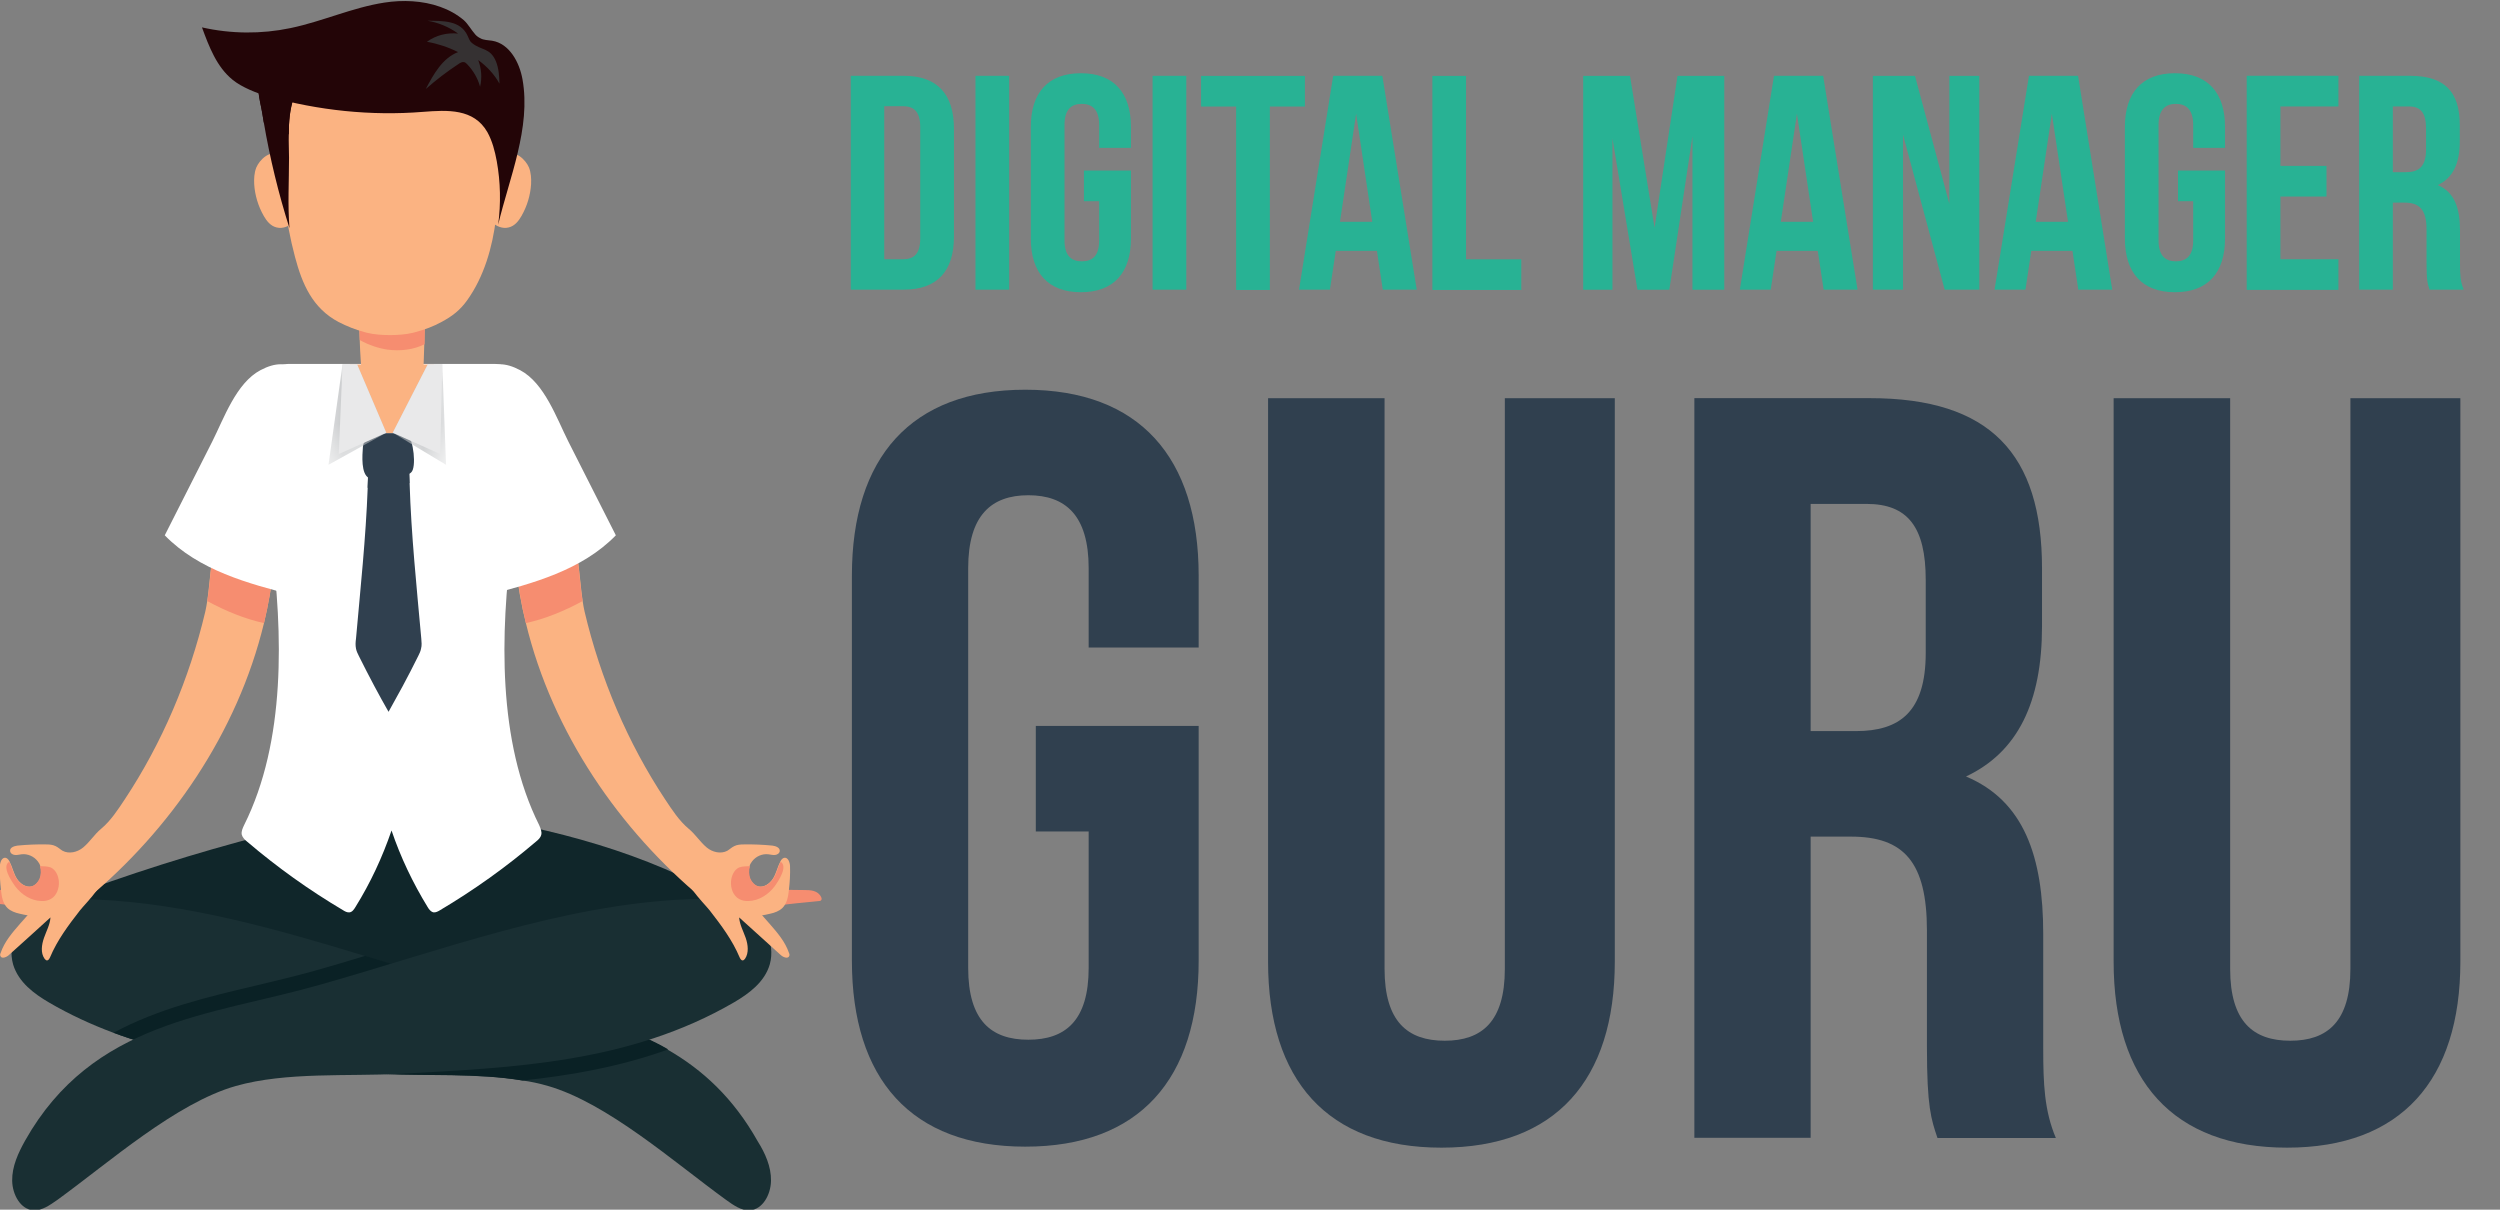 <svg xmlns="http://www.w3.org/2000/svg" width="62" height="30" viewBox="0 0 62 30" fill="none">
  <rect x="0" y="0" width="62" height="30" fill="#808080" stroke="none"/>
  <g clip-path="url(#clip0_1085_582)">
    <path d="M25.688 18.003H29.727V23.823C29.727 26.76 28.259 28.437 25.427 28.437C22.595 28.437 21.127 26.76 21.127 23.823V14.278C21.127 11.342 22.595 9.665 25.427 9.665C28.259 9.665 29.727 11.342 29.727 14.278V16.059H26.999V14.092C26.999 12.781 26.425 12.282 25.502 12.282C24.585 12.282 24.011 12.781 24.011 14.092V24.003C24.011 25.315 24.585 25.785 25.502 25.785C26.419 25.785 26.999 25.315 26.999 24.003V20.62H25.688V18.003Z" fill="#30404F"/>
    <path d="M34.337 9.876V24.028C34.337 25.34 34.912 25.81 35.829 25.81C36.745 25.81 37.32 25.34 37.32 24.028V9.876H40.047V23.849C40.047 26.785 38.579 28.462 35.747 28.462C32.916 28.462 31.448 26.785 31.448 23.849V9.876H34.337Z" fill="#30404F"/>
    <path d="M44.904 12.497V18.131H46.029C47.103 18.131 47.758 17.662 47.758 16.193V14.383C47.758 13.072 47.312 12.497 46.29 12.497H44.904ZM48.049 28.222C47.892 27.752 47.788 27.462 47.788 25.965V23.081C47.788 21.375 47.213 20.748 45.902 20.748H44.904V28.217H42.02V9.874H46.372C49.36 9.874 50.642 11.261 50.642 14.093V15.532C50.642 17.418 50.039 18.654 48.757 19.257C50.196 19.861 50.672 21.247 50.672 23.162V25.994C50.672 26.888 50.7 27.544 50.985 28.222H48.049Z" fill="#30404F"/>
    <path d="M55.308 9.876V24.028C55.308 25.34 55.882 25.81 56.799 25.81C57.716 25.81 58.29 25.34 58.29 24.028V9.876H61.017V23.849C61.017 26.785 59.549 28.462 56.718 28.462C53.886 28.462 52.418 26.785 52.418 23.849V9.876H55.308Z" fill="#30404F"/>
    <path d="M21.929 2.64V6.429H22.399C22.666 6.429 22.822 6.296 22.822 5.913V3.151C22.822 2.773 22.666 2.634 22.399 2.634H21.929V2.64ZM21.099 1.88H22.416C23.252 1.88 23.658 2.344 23.658 3.191V5.872C23.658 6.719 23.246 7.183 22.416 7.183H21.099V1.88Z" fill="#28B294"/>
    <path d="M24.192 1.88H25.027V7.184H24.192V1.88Z" fill="#28B294"/>
    <path d="M26.881 4.23H28.048V5.912C28.048 6.76 27.624 7.247 26.806 7.247C25.988 7.247 25.564 6.76 25.564 5.912V3.15C25.564 2.303 25.988 1.816 26.806 1.816C27.624 1.816 28.048 2.303 28.048 3.15V3.667H27.259V3.098C27.259 2.721 27.09 2.576 26.829 2.576C26.562 2.576 26.4 2.721 26.4 3.098V5.965C26.4 6.342 26.568 6.481 26.829 6.481C27.096 6.481 27.259 6.342 27.259 5.965V4.99H26.881V4.23Z" fill="#28B294"/>
    <path d="M28.584 1.88H29.42V7.184H28.584V1.88Z" fill="#28B294"/>
    <path d="M29.786 1.882H32.362V2.642H31.492V7.191H30.656V2.642H29.786V1.882Z" fill="#28B294"/>
    <path d="M33.231 5.501H34.032L33.632 2.82L33.231 5.501ZM35.135 7.184H34.293L34.148 6.221H33.127L32.982 7.184H32.216L33.063 1.88H34.282L35.135 7.184Z" fill="#28B294"/>
    <path d="M35.523 1.882H36.358V6.431H37.728V7.191H35.523V1.882Z" fill="#28B294"/>
    <path d="M41.033 5.648L41.602 1.882H42.762V7.186H41.973V3.379L41.399 7.186H40.609L39.989 3.431V7.186H39.263V1.882H40.424L41.033 5.648Z" fill="#28B294"/>
    <path d="M44.164 5.501H44.965L44.564 2.82L44.164 5.501ZM46.067 7.184H45.226L45.081 6.221H44.059L43.914 7.184H43.148L43.995 1.88H45.214L46.067 7.184Z" fill="#28B294"/>
    <path d="M47.195 3.343V7.184H46.447V1.881H47.491L48.344 5.055V1.881H49.087V7.184H48.228L47.195 3.343Z" fill="#28B294"/>
    <path d="M50.486 5.501H51.287L50.886 2.82L50.486 5.501ZM52.383 7.184H51.542L51.397 6.221H50.376L50.231 7.184H49.465L50.318 1.88H51.536L52.383 7.184Z" fill="#28B294"/>
    <path d="M54.014 4.23H55.181V5.912C55.181 6.76 54.757 7.247 53.939 7.247C53.12 7.247 52.697 6.76 52.697 5.912V3.15C52.697 2.303 53.12 1.816 53.939 1.816C54.757 1.816 55.181 2.303 55.181 3.15V3.667H54.391V3.098C54.391 2.721 54.223 2.576 53.962 2.576C53.701 2.576 53.532 2.721 53.532 3.098V5.965C53.532 6.342 53.701 6.481 53.962 6.481C54.223 6.481 54.391 6.342 54.391 5.965V4.99H54.014V4.23Z" fill="#28B294"/>
    <path d="M56.554 4.114H57.697V4.874H56.554V6.429H57.993V7.189H55.718V1.879H57.993V2.64H56.554V4.114Z" fill="#28B294"/>
    <path d="M59.342 2.64V4.27H59.667C59.981 4.27 60.166 4.137 60.166 3.708V3.185C60.166 2.808 60.039 2.64 59.743 2.64H59.342ZM60.253 7.183C60.207 7.044 60.178 6.963 60.178 6.533V5.698C60.178 5.205 60.01 5.025 59.632 5.025H59.342V7.183H58.507V1.88H59.766C60.63 1.88 61.002 2.28 61.002 3.098V3.516C61.002 4.062 60.828 4.415 60.456 4.59C60.874 4.764 61.008 5.164 61.008 5.721V6.539C61.008 6.795 61.014 6.986 61.1 7.183H60.253Z" fill="#28B294"/>
    <path d="M2.438 25.039C3.436 25.555 4.608 25.625 5.734 25.619C6.796 25.619 7.858 25.561 8.914 25.457C9.744 25.375 10.521 25.114 11.328 25.01C12.32 24.882 13.37 25.033 14.374 24.934C15.343 24.842 16.307 24.673 17.253 24.435C17.647 24.337 18.053 24.215 18.355 23.948C18.657 23.675 18.831 23.217 18.645 22.851C18.529 22.619 18.291 22.468 18.065 22.335C16.005 21.14 13.736 20.548 11.398 20.188C9.709 19.927 8.183 20.287 6.552 20.71C4.846 21.151 3.163 21.685 1.516 22.306C1.22 22.416 0.9 22.555 0.744 22.828C0.535 23.205 0.721 23.681 0.982 24.023C1.388 24.54 1.893 24.76 2.438 25.039Z" fill="#10262A"/>
    <path d="M13.424 20.7C13.406 20.776 13.348 20.828 13.29 20.874C12.547 21.507 11.752 22.075 10.911 22.574C10.865 22.603 10.807 22.632 10.754 22.627C10.685 22.615 10.638 22.551 10.604 22.493C10.238 21.895 9.936 21.263 9.71 20.596C9.484 21.257 9.188 21.895 8.816 22.493C8.781 22.551 8.735 22.621 8.665 22.627C8.607 22.632 8.555 22.603 8.509 22.574C7.667 22.075 6.872 21.507 6.13 20.874C6.072 20.828 6.014 20.77 5.996 20.7C5.979 20.619 6.019 20.538 6.054 20.462C7.093 18.385 7.017 15.692 6.727 13.447C6.559 12.147 6.42 10.824 6.594 9.524V9.518C6.634 9.234 6.878 9.025 7.168 9.025H12.257C12.542 9.025 12.791 9.234 12.832 9.518V9.524C13.006 10.824 12.867 12.147 12.698 13.447C12.408 15.692 12.333 18.385 13.371 20.462C13.406 20.543 13.441 20.625 13.424 20.7Z" fill="white"/>
    <path d="M10.761 9.032C10.761 9.067 10.755 9.108 10.737 9.142C10.703 9.253 10.621 9.34 10.586 9.45C10.546 9.566 10.546 9.688 10.505 9.804C10.418 10.036 10.273 10.268 10.122 10.465C10.029 10.587 9.913 10.703 9.768 10.738C9.559 10.785 9.252 10.663 9.136 10.489C9.008 10.291 8.904 10.082 8.828 9.862C8.759 9.665 8.712 9.462 8.689 9.253C8.683 9.183 8.677 9.108 8.677 9.038H10.761V9.032Z" fill="#FBB382"/>
    <path d="M10.174 10.203C10.098 10.261 10.011 10.301 9.913 10.325C9.64 10.377 9.315 10.243 9.153 10.017C9.037 9.855 9.008 9.646 8.99 9.448C8.955 9.112 8.932 8.775 8.921 8.439C8.903 8.015 8.897 7.586 8.88 7.168C8.868 6.895 8.863 6.849 9.118 6.837C9.304 6.831 9.489 6.831 9.675 6.831C9.727 6.831 10.505 6.814 10.505 6.831C10.534 7.4 10.54 7.975 10.522 8.549C10.516 8.723 10.511 8.891 10.505 9.06C10.487 9.443 10.528 9.924 10.174 10.203Z" fill="#FBB382"/>
    <path d="M10.529 8.537C10.251 8.677 9.92 8.711 9.613 8.671C9.404 8.642 9.148 8.561 8.922 8.433C8.905 8.009 8.899 7.58 8.881 7.162C8.87 6.889 8.864 6.843 9.119 6.831C9.305 6.826 9.491 6.826 9.676 6.826C9.729 6.826 10.506 6.808 10.506 6.826C10.541 7.383 10.547 7.963 10.529 8.537Z" fill="#F68D70"/>
    <path d="M19.121 29.283C19.115 29.637 18.906 29.997 18.599 30.014C18.39 30.032 18.187 29.887 18.001 29.753C16.713 28.819 15.059 27.351 13.574 26.927C13.371 26.869 13.162 26.823 12.947 26.794C11.833 26.608 10.579 26.683 9.506 26.631C7.272 26.509 4.962 26.411 2.804 25.61C2.264 25.407 1.73 25.163 1.214 24.861C0.848 24.647 0.46 24.362 0.326 23.921C0.169 23.376 0.483 22.796 0.924 22.54C1.359 22.291 1.881 22.285 2.374 22.308C4.643 22.407 6.848 23.039 9.048 23.707C9.866 23.956 10.684 24.206 11.508 24.444C13.226 24.931 15.036 25.157 16.562 26.034C17.421 26.527 18.187 27.229 18.79 28.302C18.976 28.598 19.127 28.935 19.121 29.283Z" fill="#192F33"/>
    <path d="M16.573 26.025C15.395 26.449 14.177 26.669 12.958 26.797C11.844 26.611 10.591 26.687 9.517 26.635C7.283 26.513 4.974 26.414 2.815 25.613C3.917 25.016 5.142 24.726 6.349 24.441C6.83 24.325 7.324 24.209 7.799 24.076C8.217 23.96 8.641 23.832 9.059 23.704C9.877 23.954 10.695 24.203 11.519 24.441C13.231 24.923 15.047 25.149 16.573 26.025Z" fill="#0A2125"/>
    <path d="M18.488 22.534C18.052 22.278 17.53 22.278 17.037 22.302C13.927 22.435 10.927 23.578 7.903 24.431C5.223 25.191 2.298 25.313 0.621 28.29C0.453 28.592 0.296 28.928 0.302 29.282C0.308 29.636 0.517 29.996 0.824 30.013C1.039 30.031 1.236 29.886 1.422 29.758C2.71 28.824 4.364 27.356 5.849 26.932C7.103 26.578 8.635 26.7 9.917 26.63C12.714 26.48 15.621 26.363 18.209 24.855C18.575 24.64 18.963 24.356 19.091 23.915C19.242 23.375 18.923 22.789 18.488 22.534Z" fill="#192F33"/>
    <path d="M-0.723 22.346C-0.74 22.346 -0.752 22.34 -0.769 22.334C-0.793 22.316 -0.793 22.276 -0.775 22.247C-0.74 22.171 -0.671 22.119 -0.59 22.096C-0.508 22.073 -0.427 22.073 -0.346 22.073C-0.015 22.067 0.31 22.067 0.641 22.061C0.774 22.061 0.937 22.073 1.012 22.183C1.093 22.305 1.018 22.462 0.902 22.52C0.774 22.578 0.623 22.502 0.496 22.485C0.089 22.421 -0.323 22.386 -0.723 22.346Z" fill="#F68D70"/>
    <path d="M6.791 14.037C6.739 14.519 6.657 14.995 6.547 15.453C5.886 18.186 4.214 20.588 2.16 22.294C1.655 22.712 1.122 22.817 0.489 22.66C0.379 22.637 0.269 22.596 0.187 22.521C0.071 22.41 0.042 22.236 0.025 22.08C0.002 21.882 -0.01 21.685 -0.004 21.494C-0.004 21.395 0.042 21.256 0.141 21.273C0.187 21.285 0.216 21.325 0.24 21.372C0.309 21.505 0.338 21.662 0.419 21.79C0.501 21.917 0.652 22.022 0.797 21.981C0.884 21.952 0.953 21.877 0.988 21.795C1.029 21.697 1.029 21.581 1 21.482C0.988 21.436 0.965 21.395 0.936 21.36C0.843 21.238 0.686 21.169 0.536 21.186C0.483 21.192 0.425 21.209 0.367 21.203C0.309 21.198 0.251 21.157 0.251 21.099C0.245 21.018 0.35 20.983 0.431 20.971C0.669 20.948 0.907 20.937 1.145 20.942C1.226 20.942 1.307 20.948 1.377 20.983C1.441 21.012 1.493 21.064 1.551 21.099C1.713 21.186 1.922 21.134 2.062 21.018C2.23 20.878 2.34 20.693 2.508 20.554C2.746 20.356 2.926 20.078 3.095 19.823C4.017 18.43 4.696 16.84 5.091 15.169C5.108 15.087 5.125 15.006 5.137 14.919C5.23 14.304 5.236 13.48 5.503 13.01C5.822 12.447 6.599 12.616 6.768 13.242C6.837 13.492 6.82 13.77 6.791 14.037Z" fill="#FBB382"/>
    <path d="M6.791 14.037C6.739 14.519 6.657 14.995 6.547 15.453C6.071 15.349 5.59 15.151 5.143 14.908C5.236 14.293 5.241 13.469 5.508 12.998C5.828 12.436 6.605 12.604 6.773 13.231C6.837 13.492 6.82 13.77 6.791 14.037Z" fill="#F68D70"/>
    <path d="M0.498 22.908C0.794 22.572 1.095 22.229 1.444 21.945C1.641 21.788 2.314 21.26 2.552 21.51C2.79 21.759 2.134 22.386 1.983 22.578C1.699 22.943 1.42 23.314 1.24 23.744C1.223 23.779 1.2 23.819 1.165 23.819C1.142 23.819 1.124 23.796 1.107 23.779C1.002 23.634 1.032 23.431 1.09 23.262C1.148 23.094 1.24 22.932 1.252 22.752C0.91 23.065 0.567 23.373 0.219 23.686C0.155 23.744 0.039 23.785 0.01 23.709C-0.001 23.686 0.004 23.657 0.016 23.634C0.109 23.355 0.306 23.129 0.498 22.908Z" fill="#FBB382"/>
    <path d="M1.263 22.293C1.193 22.334 1.106 22.351 1.025 22.345C0.769 22.339 0.537 22.188 0.38 21.985C0.276 21.84 0.038 21.486 0.23 21.37C0.299 21.504 0.328 21.66 0.41 21.788C0.491 21.916 0.642 22.02 0.787 21.98C0.874 21.951 0.943 21.875 0.978 21.794C1.019 21.695 1.019 21.579 0.99 21.48C1.083 21.486 1.175 21.48 1.263 21.515C1.384 21.573 1.448 21.718 1.46 21.858C1.471 22.026 1.408 22.212 1.263 22.293Z" fill="#F68D70"/>
    <path d="M20.312 22.346C20.329 22.346 20.341 22.34 20.358 22.334C20.381 22.316 20.381 22.276 20.364 22.247C20.329 22.171 20.26 22.119 20.178 22.096C20.097 22.073 20.016 22.073 19.935 22.073C19.604 22.067 19.279 22.067 18.948 22.061C18.815 22.061 18.652 22.073 18.577 22.183C18.496 22.305 18.571 22.462 18.687 22.52C18.815 22.578 18.966 22.502 19.093 22.485C19.5 22.421 19.906 22.386 20.312 22.346Z" fill="#F68D70"/>
    <path d="M12.792 14.037C12.844 14.519 12.926 14.995 13.042 15.453C13.703 18.186 15.374 20.588 17.428 22.294C17.933 22.712 18.467 22.817 19.1 22.66C19.21 22.637 19.32 22.596 19.401 22.521C19.517 22.41 19.547 22.236 19.564 22.08C19.587 21.882 19.599 21.685 19.593 21.494C19.593 21.395 19.547 21.256 19.448 21.273C19.401 21.285 19.372 21.325 19.349 21.372C19.28 21.505 19.251 21.662 19.169 21.79C19.088 21.917 18.937 22.022 18.792 21.981C18.705 21.952 18.636 21.877 18.601 21.795C18.56 21.697 18.56 21.581 18.589 21.482C18.601 21.436 18.624 21.395 18.653 21.36C18.746 21.238 18.902 21.169 19.053 21.186C19.111 21.192 19.163 21.209 19.222 21.203C19.28 21.198 19.338 21.157 19.338 21.099C19.338 21.018 19.239 20.983 19.158 20.971C18.92 20.948 18.682 20.937 18.444 20.942C18.363 20.942 18.282 20.948 18.212 20.983C18.148 21.012 18.096 21.064 18.038 21.099C17.875 21.186 17.666 21.134 17.527 21.018C17.359 20.878 17.249 20.693 17.08 20.554C16.843 20.356 16.663 20.078 16.494 19.823C15.572 18.43 14.893 16.84 14.498 15.169C14.481 15.087 14.463 15.006 14.452 14.919C14.359 14.304 14.353 13.48 14.086 13.01C13.767 12.447 12.989 12.616 12.821 13.242C12.752 13.492 12.769 13.77 12.792 14.037Z" fill="#FBB382"/>
    <path d="M12.798 14.037C12.85 14.519 12.931 14.995 13.042 15.453C13.518 15.349 13.999 15.151 14.446 14.908C14.353 14.293 14.347 13.469 14.081 12.998C13.761 12.436 12.984 12.604 12.816 13.231C12.752 13.492 12.769 13.77 12.798 14.037Z" fill="#F68D70"/>
    <path d="M19.085 22.908C18.79 22.572 18.488 22.229 18.14 21.945C17.948 21.788 17.269 21.26 17.031 21.51C16.793 21.759 17.449 22.386 17.6 22.578C17.884 22.943 18.163 23.314 18.343 23.744C18.36 23.779 18.383 23.819 18.418 23.819C18.441 23.819 18.459 23.796 18.476 23.779C18.575 23.634 18.552 23.431 18.494 23.262C18.436 23.094 18.343 22.932 18.331 22.752C18.674 23.065 19.016 23.373 19.364 23.686C19.428 23.744 19.544 23.785 19.573 23.709C19.584 23.686 19.579 23.657 19.567 23.634C19.474 23.355 19.277 23.129 19.085 22.908Z" fill="#FBB382"/>
    <path d="M18.326 22.293C18.396 22.334 18.483 22.351 18.564 22.345C18.82 22.339 19.052 22.188 19.208 21.985C19.313 21.84 19.545 21.486 19.359 21.37C19.29 21.504 19.261 21.66 19.179 21.788C19.098 21.916 18.947 22.02 18.802 21.98C18.715 21.951 18.646 21.875 18.611 21.794C18.57 21.695 18.57 21.579 18.599 21.48C18.506 21.486 18.413 21.48 18.326 21.515C18.205 21.573 18.141 21.718 18.129 21.858C18.117 22.026 18.181 22.212 18.326 22.293Z" fill="#F68D70"/>
    <path d="M4.086 13.276C4.928 14.141 6.146 14.472 7.307 14.768C7.342 14.779 7.382 14.785 7.417 14.768C7.458 14.745 7.475 14.692 7.481 14.64C7.643 13.729 7.812 12.824 7.91 11.907C8.003 11.089 7.963 8.379 6.46 9.18C5.856 9.499 5.554 10.375 5.264 10.95C4.875 11.721 4.481 12.499 4.086 13.276Z" fill="white"/>
    <path d="M15.273 13.276C14.431 14.141 13.213 14.472 12.052 14.768C12.017 14.779 11.977 14.785 11.942 14.768C11.901 14.745 11.884 14.692 11.878 14.64C11.716 13.729 11.547 12.824 11.449 11.907C11.356 11.089 11.396 8.379 12.899 9.18C13.503 9.499 13.805 10.375 14.095 10.95C14.483 11.721 14.878 12.499 15.273 13.276Z" fill="white"/>
    <path d="M10.442 16.087C10.431 16.15 10.402 16.209 10.373 16.267C10.251 16.516 10.117 16.771 9.984 17.021C9.868 17.236 9.752 17.444 9.636 17.653C9.52 17.444 9.398 17.236 9.287 17.021C9.154 16.771 9.026 16.522 8.899 16.267C8.87 16.209 8.841 16.15 8.829 16.087C8.812 16.005 8.817 15.924 8.829 15.837C8.939 14.589 9.073 13.342 9.119 12.094C9.131 11.88 9.131 11.671 9.137 11.456C9.264 11.392 9.328 11.421 9.456 11.439C9.508 11.444 10.146 11.346 10.146 11.456C10.146 11.63 10.152 11.804 10.158 11.978C10.198 13.267 10.332 14.549 10.448 15.837C10.454 15.918 10.465 16.005 10.442 16.087Z" fill="#30404F"/>
    <path d="M10.155 11.98C10.127 11.986 10.092 11.992 10.057 11.992C9.854 12.009 9.349 12.143 9.117 12.096C9.128 11.882 9.128 11.673 9.134 11.458C9.262 11.394 9.326 11.423 9.453 11.441C9.506 11.447 10.144 11.348 10.144 11.458C10.144 11.632 10.15 11.806 10.155 11.98Z" fill="#30404F"/>
    <path d="M9.024 10.986C9.013 11.015 9.001 11.044 9.001 11.073C8.984 11.299 8.949 11.757 9.152 11.856C9.32 11.931 9.808 11.798 9.993 11.781C10.063 11.775 10.144 11.769 10.196 11.717C10.336 11.595 10.249 10.887 10.109 10.783C10.063 10.748 9.999 10.742 9.941 10.748C9.668 10.748 9.181 10.684 9.024 10.986Z" fill="#30404F"/>
    <mask id="mask0_1085_582" style="mask-type:luminance" maskUnits="userSpaceOnUse" x="8" y="9" width="2" height="3">
      <path d="M9.58 9.029H8.147V11.524H9.58V9.029Z" fill="white"/>
    </mask>
    <g mask="url(#mask0_1085_582)">
      <path d="M8.855 9.032L9.58 10.732L8.147 11.527L8.495 9.032H8.855Z" fill="#C0C2C4"/>
    </g>
    <path d="M8.855 9.032L9.58 10.732L8.402 11.26L8.495 9.032H8.855Z" fill="#E9E9EA"/>
    <mask id="mask1_1085_582" style="mask-type:luminance" maskUnits="userSpaceOnUse" x="9" y="9" width="3" height="3">
      <path d="M11.06 9.029H9.737V11.524H11.06V9.029Z" fill="white"/>
    </mask>
    <g mask="url(#mask1_1085_582)">
      <path d="M10.61 9.032L9.739 10.732L11.062 11.527L10.969 9.032H10.61Z" fill="#C0C2C4"/>
    </g>
    <path d="M10.61 9.032L9.739 10.732L10.917 11.26L10.969 9.032H10.61Z" fill="#E9E9EA"/>
    <path d="M13.119 4.155C13.171 4.288 13.177 4.428 13.171 4.567C13.154 4.84 13.073 5.112 12.933 5.356C12.864 5.478 12.765 5.606 12.614 5.641C12.458 5.681 12.289 5.606 12.191 5.495C11.93 5.2 11.988 4.596 12.156 4.265C12.226 4.126 12.376 3.9 12.533 3.83C12.788 3.714 13.038 3.964 13.119 4.155Z" fill="#FBB382"/>
    <path d="M6.356 4.155C6.304 4.288 6.298 4.428 6.304 4.567C6.321 4.84 6.402 5.112 6.542 5.356C6.611 5.478 6.71 5.606 6.861 5.641C7.018 5.681 7.186 5.606 7.284 5.495C7.54 5.2 7.488 4.596 7.319 4.265C7.25 4.126 7.099 3.9 6.942 3.83C6.687 3.714 6.437 3.964 6.356 4.155Z" fill="#FBB382"/>
    <path d="M12.364 4.137C12.37 3.853 12.364 3.569 12.364 3.279C12.364 2.942 12.422 2.501 12.237 2.199C12.225 2.182 12.213 2.165 12.202 2.153C12.051 1.95 11.801 1.898 11.563 1.863C11.279 1.822 11.006 1.735 10.716 1.7C10.374 1.66 10.031 1.637 9.683 1.642C9.341 1.642 8.993 1.66 8.65 1.7C8.366 1.735 8.088 1.822 7.803 1.863C7.391 1.921 7.055 2.124 6.968 2.559C6.921 2.797 6.979 3.087 6.979 3.331C6.979 3.888 6.985 4.416 7.049 4.973C7.107 5.443 7.194 5.913 7.316 6.372C7.496 7.05 7.751 7.642 8.395 7.985C8.598 8.089 8.813 8.176 9.033 8.234C9.057 8.24 9.08 8.246 9.097 8.252C9.283 8.298 9.492 8.31 9.672 8.31C9.846 8.31 10.055 8.298 10.246 8.252C10.269 8.246 10.293 8.24 10.31 8.234C10.531 8.176 10.751 8.095 10.948 7.985C11.215 7.845 11.413 7.689 11.587 7.445C12.005 6.859 12.213 6.134 12.3 5.42C12.347 5.031 12.341 4.631 12.347 4.242C12.364 4.207 12.364 4.172 12.364 4.137Z" fill="#FBB382"/>
    <path d="M7.29 2.403C7.185 2.711 7.162 3.018 7.162 3.332C7.156 3.523 7.168 3.715 7.168 3.912C7.168 4.498 7.133 5.073 7.179 5.659C6.907 4.8 6.692 3.918 6.541 3.03C6.529 2.96 6.518 2.885 6.506 2.815C6.448 2.444 6.28 2.049 6.605 1.782C6.837 1.591 7.255 1.411 7.388 1.811C7.446 2.009 7.353 2.212 7.29 2.403Z" fill="#230507"/>
    <path d="M7.29 2.403C7.185 2.711 7.162 3.018 7.162 3.332C7.127 3.326 7.092 3.32 7.057 3.314C6.866 3.268 6.698 3.158 6.541 3.036C6.529 2.966 6.518 2.891 6.506 2.821C6.448 2.45 6.28 2.055 6.605 1.788C6.837 1.597 7.255 1.417 7.388 1.817C7.446 2.009 7.353 2.212 7.29 2.403Z" fill="#230507"/>
    <path d="M11.786 0.854C11.688 0.743 11.606 0.592 11.502 0.5C11.328 0.354 11.13 0.244 10.916 0.169C10.475 0.012 9.987 -0.005 9.535 0.064C8.74 0.186 7.991 0.534 7.202 0.697C6.482 0.848 5.728 0.842 5.009 0.679C5.183 1.155 5.374 1.66 5.769 1.979C5.995 2.165 6.378 2.316 6.651 2.391C7.892 2.739 9.198 2.879 10.492 2.774C11.096 2.728 11.751 2.687 12.088 3.279C12.21 3.5 12.274 3.749 12.32 3.999C12.413 4.515 12.424 5.049 12.355 5.571C12.627 4.422 13.173 3.169 12.958 1.968C12.883 1.544 12.633 1.08 12.204 1.01C12.105 0.993 11.995 0.999 11.908 0.946C11.861 0.923 11.821 0.894 11.786 0.854Z" fill="#230507"/>
    <path d="M10.6 0.514C10.873 0.56 11.14 0.671 11.36 0.833C11.088 0.804 10.809 0.874 10.588 1.036C10.855 1.083 11.117 1.17 11.36 1.292C10.971 1.442 10.751 1.843 10.559 2.208C10.815 1.982 11.088 1.773 11.372 1.587C11.412 1.558 11.465 1.529 11.511 1.541C11.54 1.547 11.563 1.57 11.586 1.593C11.737 1.75 11.848 1.941 11.906 2.15C11.958 1.93 11.941 1.698 11.859 1.489C12.074 1.645 12.26 1.843 12.387 2.075C12.382 1.889 12.37 1.698 12.3 1.524C12.155 1.175 11.935 1.257 11.703 1.065C11.65 1.025 11.627 0.955 11.598 0.891C11.424 0.497 10.971 0.52 10.6 0.514Z" fill="#353132"/>
    <path d="M8.083 0.974C8.03 1.067 8.013 1.154 8.054 1.246C8.094 1.339 8.181 1.397 8.274 1.438C8.5 1.525 8.756 1.484 8.988 1.415C9.266 1.333 10.125 1.09 10.143 0.73C10.166 0.254 9.411 0.243 9.11 0.318C8.895 0.376 8.268 0.66 8.083 0.974Z" fill="#230507"/>
  </g>
  <defs>
    <clipPath id="clip0_1085_582">
      <rect width="61.102" height="30" fill="white"/>
    </clipPath>
  </defs>
</svg>